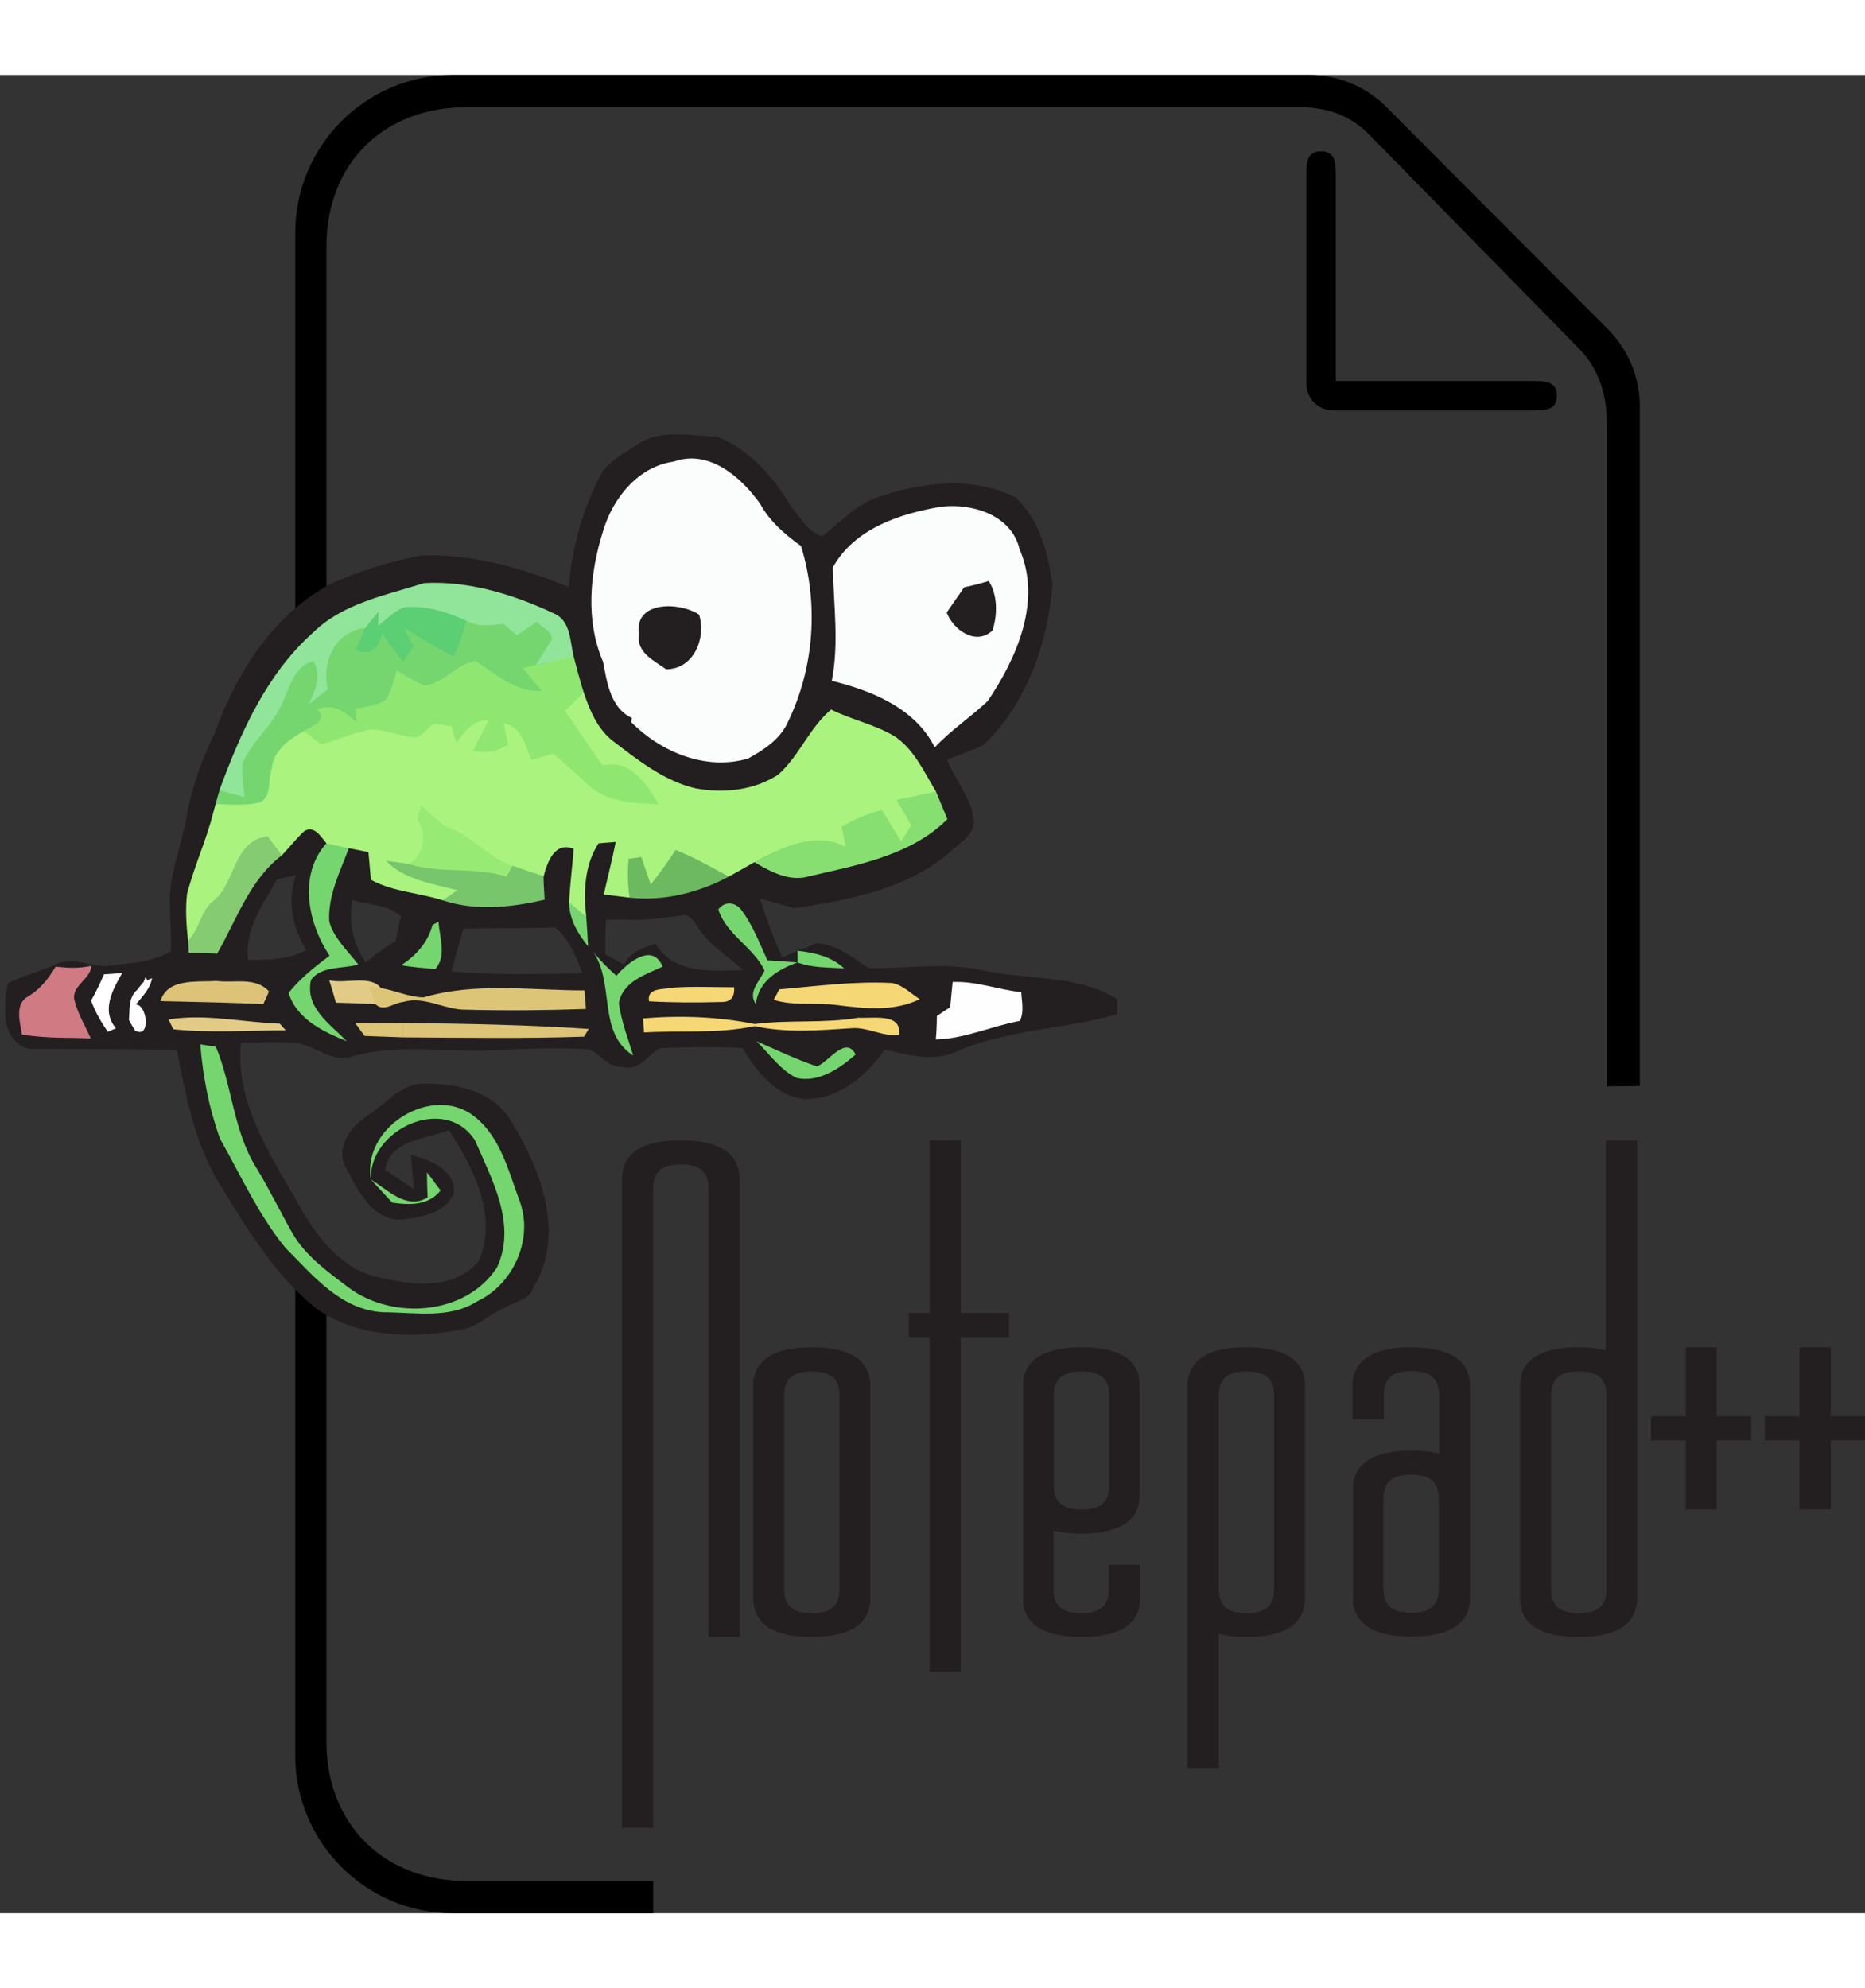 <svg height="2500" viewBox="401 0 5325 5249" width="2345" xmlns="http://www.w3.org/2000/svg"><rect x="401" y="0" width="5325" height="5249" fill="#333333" stroke="none"/><path d="m4846 916c0 43-34 42-77 42h-561c-43 0-77-34-77-77v-586c0-42-1-77 42-77 42 0 42 34 42 77v579h554c42 0 77-1 77 42z"/><path d="m1244 1524v-1074c0-248 202-450 450-450h2445c82 0 162 33 220 91l634 636c58 59 90 137 90 220v1940l-94 1v-1893c0-79-22-154-77-211l-601-613c-55-56-122-79-200-79h-2377c-236 0-401 159-401 398v991zm89 1988v1247c0 238 166 398 401 398h532v92h-572c-248 0-450-202-450-450v-1359z"/><g fill="#231f20"><path d="m2513 3150v1310h-89v-1280c0-48-24-69-79-69s-79 21-79 69v1825h-89v-1855c0-49 29-108 167-108 139 0 168 59 169 108z"/><path d="m2886 3741v611c0 49-29 108-167 108s-167-59-167-108v-611c0-49 29-108 167-108s167 59 167 108zm-246 582c0 48 24 69 79 69s79-21 79-69v-552c0-48-24-69-79-69s-79 21-79 69z" fill-rule="evenodd"/><path d="m3144 3535h138v69h-138v955h-89v-955h-59v-69h59v-493h89z"/><path d="m3655 3742v315c0 49-29 108-167 108-31 0-57-3-79-9v167c0 48 24 69 79 69s79-21 79-69v-69h89v98c0 49-29 108-167 108s-167-59-167-108v-611c0-49 29-108 167-108s167 59 166 109zm-245 285c0 48 24 69 79 69s79-21 79-69v-256c0-48-24-69-79-69s-79 21-79 69zm717-286v611c0 49-29 108-167 108-31 0-57-3-79-9v383h-89v-1093c0-49 29-108 167-108 139 0 168 59 168 108zm-246 582c0 48 24 69 79 69s79-21 79-69v-552c0-48-24-69-79-69s-79 21-79 69zm717-583v611c0 49-29 108-167 108s-167-59-167-108v-315c0-49 29-108 167-108 31 0 57 3 79 9v-167c0-48-24-69-79-69s-79 21-79 69v69h-89v-98c0-49 29-108 167-108s168 59 168 107zm-247 582c0 48 24 69 79 69s79-21 79-69v-256c0-48-24-69-79-69s-79 21-79 69zm635-680.3v-599.7h89v1310c0 49-29 108-167 108s-167-59-167-108v-611c0-49 29-108 167-108 30.5 0 56.2 2.9 78 8.7zm1 .3q-.5-.1-1-.3v.3zm-157 681c0 48 24 69 79 69s79-21 79-69v-552c0-48-24-69-79-69s-79 21-79 69z" fill-rule="evenodd"/><path d="m5303 3830h98v69h-98v197h-89v-197h-99v-69h99v-197h89zm423 0v69h-98v197h-89v-197h-99v-69h99v-197h89v197z"/></g><path d="m2006.3 1815c17-17 49-48.3 67-65.3 17 51 39 114 82 148 72 55 144 112 234 133 80 15 159.7 5.3 228.7-40.7 60-54 94-134.6 156-186.6 58 29 132.7 46.3 188.7 79.3 58 37 83.8 111.4 118.8 168.4-38 7-74.5 13.5-112.5 21.5 14 24 24.5 46.5 39.5 70.5-10 15-25 38-34 54-19-30-41.5-62.5-59.5-92.5-41 10-68 25-103 47 4 19 7 42 11 61-88-45-188-8.6-267 35.4-24 13-48.5 34.1-72.5 47.1-50-27-98.5-54-151.5-75-21 34-49.5 67-74.5 99-9-26-20-51.5-28-78.5-9 1-20.5 2.5-29.5 3.5-4 37-2 73.5 3 110.5-24-3-59.5-7.5-83.5-10.5 11-50 20.5-96 30.5-147-12 1-24 1.5-36 2.5-41 63-40.5 142.5-32.5 215.5-17-14-46.5-34.5-62.5-47.5 2-52 9-99.5 13-151.5-54-23-65.3 39.3-75.3 79.3-30-10-67.7-21.3-96.7-32.3-67-21-112-80-177-106-34-14-50-35-76-60-3 10-7 18-9 28 26 44 26 107-25 134-16-2-42-8-59-11 54 55 133 59 204 78-10 7-42 30-52 37-68-22-149-26-213-61-2-26-3-51-5-77-19-4-35-4.5-54-8.5-22-4-49-8.5-71-13.5-16-19-22-53-51-36-23 21-45 46.9-67 69.9-13-18-28.7-38.3-41.7-56.3-98 12-83.3 127-146.3 180-40 29-45.7 85.7-82.7 117.7-5-45-10-94.7-5-139.7 20-79 54.4-153 74.4-233 2-6 7.3-21.7 9.3-28.7 41 2 87.3 7.7 127.3-3.3 35-17 18.4-61 31.4-92 6-54 56.6-89 99.6-113 16 13 30.7 26.7 46.7 39.7 49-15 96.5-36.1 146.5-43.1 42 2 79.8 18.4 120.8 22.4 25-1 32.4-32.7 56.4-37.7 16 1 34.6 4.7 50.6 6.7 5 15 8.7 27 12.7 42 25-29 51.7-62.7 94.7-58.7-15 29-27 57-42 86 35 10 58 2.4 89-14.6-5-21-7-44-11-65 52 9 67.3 62.6 84.3 104.6 21-6 42.3-11 63.3-17 34 29 69.4 62.4 102.4 92.4 54 50 120 49 189 53-33-57-77.7-123.4-154.7-102.4-37-51-76.7-111-113.7-162z" fill="#a9f37e"/><path d="m2675.2 2545.4c2.9-9.9-3.6-43.6 2.8-44.4 66.9-8.6 115.4 18 151.4 53-44-2.9-112.2 6.2-154.4-8.6" fill="#75d66f"/><path d="m1730.3 1552c33 19 73 15 109 10 13 11 24.4 23 37.4 34 19-13 38-27.3 57-40.3 13 17 47.6 29.3 48.6 53.3-14 25-29 56-45 80-9 2-28 4.7-36 7.7 18 22 40.7 46 58.7 67-76 4-143.7-45.3-201.7-83.3-53 8-91.6 62.6-146.6 68.6-27-12-50-24.6-75-40.6-9 29-14.7 55-31.7 80-25 17-56 16.6-85 24.6 1 13 3 33 4 46-31-30-65-65.2-109-45.2 32 33-21.5 43.2-43.5 58.2-43 24-89.5 55-94.5 109-12 31 1 79-34 96-41 11-94 5.3-135 4.3 3-10 8.8-33.5 11.8-43.5 24 7 51.2 12.2 74.2 19.2-4-32-8.7-62-5.7-94 24-58 75-102 105-157 29-50 40-119.3 104-138.3 23 42 12.4 81.3-7.6 120.3 18-15 21-26 40-40-19-77 35-168.3 121-177.3-9 20-21 47.7-30 67.7 39 22 62.3-12.4 69.3-51.4 19 27 41 53.4 61 79.4 10-14 14-18.7 25-32.7-9-18-18-44.3-27-62.3 46 29 97.3 57.3 145.3 83.3 13-30 28-66.7 36-102.7zm-418.8 637.8c22 4 81.3 17.7 103.3 22.7-25 67-64 126.5-60 200.5 13 48 50.5 92.8 80.5 131.8-44 13-107.5 1.5-137.5 42.5-18 80 58.5 131 105.5 180-68-25-165.6-71.3-189.6-146.3 33-41 76.3-74.5 119.3-106.5-62-94-102.5-234.7-21.5-324.7zm708.3 167.4c16 14 44 37.4 60 50.4 2 27 2.4 68 3.4 95-28-36-62.4-97.4-63.4-145.4zm670.2 173.6q-.2.1-.3.2c-.8 2.3-.7.7-.2.1-51.3 23.2-121 74.4-128.2 132.9-24-34-19.6-60.3-5.6-91.3-32-67-91.7-125.3-113.7-198.3 17-24 67.7-19.4 85.7 1.6 34 44 45 95 68 145 22.5 1.6 69.9 6.4 94.1 9.6q0 .1-.1.2zm-.3 0q-.1.1-.2.3.1-.1.2-.1zm-1061.2-111.2 29-13c3 45 28 120.5-5 158.5-33-3-89-12-121-18 43-28 83-75.5 97-127.5zm538.2 139.4c32-37 108.6-83 137.6-13-48 23-113.6 41.7-129.6 99.7 0 2 2 14 2 16 7 51 85.7 167.3 38.6 147-132-57-69.7-226-129.9-317.2 19.8 23.7 57.9 47.2 81.3 67.5zm381.3 191c57 25 126.3 55 186.3 75 34-14 93.4-89.6 121.4-34.6-44 40-116.4 98.3-178.4 84.3-48-23-92.3-88.7-129.3-124.7zm-1584 9.7c11 2 48.7 5.3 60.7 6.3 48 111 50.6 244.7 116.6 348.7 38 62 66.7 128 102.7 191 38 65 105.5 104.9 164.5 149.9 126 93 309 80 398-57 57-122-10.5-233-59.5-345-80.5-126.5-275.5-36.6-286.6 97.8l-3-2c-12.9-132.9 83.6-229.6 218.6-219 85.3 6.6 188.7 118.3 222.7 209.3 40 109 2.3 321.4-100.7 369.4-80 51-215 41-304 41-122-6-205.7-115.1-284.7-194.1-77-94-130.3-208.6-190.3-314.6-32-85-48-189.7-55-281.7zm496.1 409.7q-1.4-7.7-2.2-15.2l2.2 2.6q-.3 6.3 0 12.6zm155.9-45.3c14 16 37 43 51 60-34 44-100 52-149 45-16.6-18.3-39.2-49.6-57.9-72.3q.1-2.7.3-5.4c45.6 30.7 98.2 80.9 153.6 46.7-2-24 2-50 2-74zm-158.6 25.3q.2 2.4.5 4.8c-3-3.6-5.9-7-8.6-10q4 2.5 8.1 5.2z" fill="#75d66f" fill-rule="evenodd"/><path d="m1483 1568.4c24-19 40.5-42.8 68.5-53.8 62-6 126 13.5 182 38.5-8 35-21.5 74.9-37.5 106.9-48-25-96-52-141-81l27 54c-10 14-21 27-31 41-20-26-40-52-59-79-7 39-36 68-76 46 9-21 21.7-48 30.7-68 12-16 23.6-30.6 36.6-45.6 1 9-.3 30-.3 41z" fill="#5cce74"/><path d="m1288 1588.1c85-84 210-109.5 321-144.5 127-7 270 30.5 385 83.5 50 20 40.5 91 51.5 136-36 8-78.5 12.9-114.5 21.9 16-25 31-49 46-74-1-24-29-33-43-50l-57 39-39-33c-35 5-73 10-106-9-56-25-116-44-178-38-28 12-50 34-73 53 0-10 1-30 1-40-13 15-26 30-38 46-86 9-126 98-107 175-18 14-37 29-55 43 20-39 37-82 14-124-64 19-69 89-98 139-30 55-81 97-105 155-2 32 3 63 6 95-24-7-54-14.3-77-21.3 60-163 133-335.6 266-452.6z" fill="#90e59a"/><path d="m1613 1744c55-6 93-63 146-71 59 39 114 90 189 86-18-22-36-44-54-65 9-2 27-7 35-9 36-9 80.3-17.6 116.3-25.6 9 34 15.7 65.6 26.7 99.6-17 17-40 40-58 57 37 51 71 105 108 156 77-21 126 53 160 111-69-4-147-5-201-55-33-30-65-61-100-90l-63 18c-17-41-27-95-79-105 4 21 9 41 13 62-31 18-65 26-100 16 14-29 29-57 44-86-43-4-68 33-92 62-5-15-10-30-14-45-16-2-31-6-47-7-23 5-32 38-57 39-41-4-80-21-122-23-50 7-97 29-146 43-16-13-33-26-49-39 22-16 71-28 38-61 45-20 82 8 113 38-1-13-3-27-4-40 29-7 60-8 86-25 17-25 23-56 32-84 27 15 52 31 79 43z" fill="#8fe772"/><path d="m2961 2070c38-8 86.5-18.4 124.5-26.4 12 26 29 60 39 86-104 104-299.5 145-436.5 177-57 17-86-31.6-133-58.6 79-43 173-89 261-44l-12-57c36-22 75-38 115-48 18 30 37 60 55 90 9-15 19-31 29-46-13-24-28-49-42-73z" fill="#87de71"/><path d="m1604 2085c26 25 51 53 85 67 64 25 111.7 86.4 178.7 107.4-6 10-12 22.3-18 32.3-91-29-194-7-285-36 51-27 54.3-86.7 28.3-130.7 2-10 8-30 11-40z" fill="#97eb74"/><path d="m1012 2357c63-53 55-171 153-183 14 18 30.5 40.1 43.5 58.1-93 71-129.5 185.5-185.5 282.5-27-1-61-1-88-1 0-8 1-30.5 0-39.5 37-32 37-88.1 77-117.1z" fill="#84cb71"/><path d="m2330 2213c53 21 104.5 50.3 154.5 77.3-86 46-187.8 72.2-285.8 61.2-4.9-37-6.7-76.5-2.7-113.5 9-1 27-3 36-5 9 26 18 52 27 79 25-32 49-65 71-99z" fill="#6cb960"/><path d="m1503 2244c16 2 48 6 65 9 91 29 188 7 279 36 6-10 12-21 18-31 30 11 71.3 24.4 101.3 34.4 0 22-3.6 47.6-2.6 69.6-95 22-216 33.4-310 2.4 10-7 43.3-29.4 53.3-36.4-71-19-150-29-204-84z" fill="#77c66c"/><path d="m2104 1676c-52-118-39-254-1-374 28-94 120-204 222-218 100-36 201 44 256 120 27 50 71 88 117 121 51 164 45.8 367.6-29.3 522.6-21.9 49-85.2 97.5-131.2 122.5-120 35-248.5-16.1-334.5-102.1l-28-32c-60-28-61-101-71-160zm642 72c22-107 15-245 13-353 62-111 221-163 338-183 89-11 213 43 235 141 64 148-7 321-91 444-49 45-125 103-171 152-56-111-210-171-324-201z" fill="#fbfdfc"/><path d="m2225 1596c-13-95 116-92 172-55 21 65-14 156-94 156-36-25-86-49-78-101zm879-61c17-24 33-48 50-72 24-5 47-11 70-18 26 40 25 97 11 141-47 45-112-1-131-51z" fill="#231f20"/><path d="m559 2544c34 5 72 5 106-2-3 39-56 58-49 98 9 39 32 76 48 113-65-3-141 2-205-10-6-34-18-89 17-112 35-21 62-52 83-87z" fill="#d07b84"/><path d="m756.4 2559.6c-28 48-62.2 114.6-19.2 164.6-5 2-22.4 9.6-28.4 12.6-20-27-40.6-62-51.6-94 13-24 28-53.4 39-78.4 17 0 42.2-1.8 60.2-4.8zm82 15.8c-6 30-18.6 54.2-37.6 77.2 31 2 30.2 107.4-14.8 80.4-4-8-16.2-24.4-20.2-31.4 3-30-4.8-67 21.2-89 1-2 8-8 10-10l11.8-13.8c1-4 5.8-15.2 7.8-19.2l5.6 12.8z" fill="#fff"/><path d="m1335.3 2577.7c46 11 156-6.7 184 31.3-8-1-48.3.4-56.3-.6 5 16 10.3 32.3 16.3 48.3-37 0-86.3-2-123.3-2-6-22-14.7-56-20.7-77zm-460.8 116.9c106-17 224.5 5 330.5 9 4 5 17 22.5 22 27.5-107 0-230.5 9.5-336.5-1.5-4-7-13-28-16-35z" fill="#e1cb86"/><path d="m851 2648.6c20-66 90.5-64 145.5-67 50 7 141-11.5 179 31.5-4 9-17 38.5-21 47.5-99-5-205.5-9-303.5-12zm700 55.4c177 2 359.8 4.8 536.8 16.8-3 6-13.3 23.2-16.3 28.2-173 6-347.5 3-520.5 2z" fill="#ddc377"/><path d="m1456 2603 32 4c41 7 77 17 119 18 149-44 321.5-20.9 474.5-20.9 1 13-2.5 56-1.5 69-115 4-239.5 5.5-354.5 2.5-60 0-113.5-40.5-173.5-22.5-26 2-54.7 27.3-77.7 3.3-7-18-13.3-37.4-18.3-53.4zm-49.3 100.7c45 0 98.3.3 144.3-.7v49c-36-1-77-2-113-3-9-12-22.3-32.3-31.3-45.3z" fill="#dcc576"/><path d="m2250.5 2648.3c-7-41 29.5-40.3 54.5-46.3 58-4 137.8.3 195.8.3 2.9 29-9.1 49.2-37.1 48.2-69 2-145.2 1.8-213.2-2.2zm370.5-43c107-9 222.4-20.9 331.4-14.9 30 6 56 33 81 49-73 36-163.6 31.8-242.6 20.8-60-8-129.1 3.6-188.1-14.4 4-8 14.3-33.5 18.3-40.5zm-387.3 84.7c107-9 217.8-7.2 322.8 13.8 98-13 212.3-2.2 310.3-19.2 41 3 116.4-4 106.4 60-46 6-95.7-20.8-142.7-16.8-92 6-183.8 13.2-274.8-6.8-104 22-214.2 11-319.2 17-1-10-1.8-38-2.8-48z" fill="#f5d776"/><path d="m3101 2580c67-3 160 12 226 19 0 27 9.3 85.9-3.7 111.9-81 15-188.3 62.1-271.3 64.1 2-22 1.3-73.7 1.3-95.7 9-6 39.7-20.3 49.7-26.3 3-25-4-49-2-73z" fill="#fefefe"/><path d="m3591 2639v43c-149 43-309 43-454 104-67 34-141 13-210-3-52 76-135 145-232 141-80-10-136-80-173-145-78-5-158-3-237 0-35 20-62 69-109 53-41 3-61-40-96-50-98-6-197-1-295 4-125 2-252-18-374 15-57 22-104-24-157-36-54-6-110-2-165-1-17 165 79 312 158 449 52 99 131 205 249 223 90 21 207 31 272-50 56-128-16-266-85-373-68 27-166 25-183 113 28 19 56 37 83 56-3-33-6-65-9-98 53 12 132 44 122 111-23 55-93 67-146 73-84 5-125-79-158-142-39-60 11-126 62-157 47-30 83-79 141-88 98-4 214 15 267 109 84 137 154 322 62 472-10 36-52 40-80 57-46 19-82 59-133 65-135 24-284 21-402-58-123-96-203-233-284-364-69-115-94-249-119-379h-24c-104-1-207-2-311-2h-88c-82-26-71-120-60-188 48-22 99-35 147-58h1c45-13 88 9 133 10 60-10 124-9 178-39 2-1 5-3 7-4 1-52-3-104-3-156 4-77 33-150 47-225 15-83 42-163 80-239 62-173 168-343 335-430 82-37 168-63 256-80 127-4 251 26 370 70 17 7 34 13 51 20 9-113 40-225 94-326 24-35 62-55 96-77 67-50 156-29 234-26 93 37 161 115 211 200 26 30 50 75 89 84 49-38 91-85 149-108 128-46 276-66 402-3 69 63 94 161 106 250-13 168-74 338-196 457-34 16-70 29-105 42 15 38 39 71 56 107 10 19 17 40 20 62 8 43-38 66-64 92-122 108-289 139-445 163-34-7-67-19-101-27 18 57 39 113 64 168 14-7 29-13 43-19v33c-28-2-57-4-86-6-23-50-42-102-76-146-18-21-47-23-64 1 23 72 100 107 132 174-14 31-49 62-25 96 8-66 62-98 119-119 42 16 88 14 133 17-36-34-85-45-132-50 18-7 36-14 54-22 57 4 102 40 148 71 103 2 207-15 310 3 135 34 283 12 400 86zm-2200 120c-47-49-120-95-102-175 30-41 91-31 135-44-30-39-70-75-83-123-4-74 31-142 56-209 19 4 37 7 56 11 2 26 5 53 7 79 64 35 138 37 206 59 94 31 195 20 290-2-1-22-3-44-3-66 10-40 32-102 86-79-4 52-11 103-13 155 1 47 25 87 54 123-1-27-3-55-5-82-8-73-6-149 35-212 12-1 37-3 49-4-10 51-23 100-34 150 24 3 49 6 73 9 98 11 198-14 284-60 24-13 49-28 73-41 47 27 100 57 157 40 137-32 290-59 394-163-9-21-17-42-26-63l-6-15c-35-57-63-123-121-160-56-33-121-46-179-75-62 52-90 131-150 185-69 46-157 55-237 40-90-21-165-81-237-136-43-34-65-86-82-137-11-34-20-69-29-103-11-45-8-104-58-124l-6-3c-113-52-238-90-363-83-111 35-233 58-318 142-132 118-206 285-266 448-3 10-8 29-11 39-2 7-5 20-7 26-20 80-55 154-75 233-5 45-2 89 3 134 1 9 2 26 2 34 27 0 54 1 81 2 56-97 92-210 185-281 22-23 41-48 64-69 29-17 47 16 63 35-81 90-53 228 9 321-43 32-84 65-117 106 23 75 99 111 166 138zm1106-154c-58 0-115-3-173 1-25 6-77-2-70 39 68 4 136 4 205 2 28 1 40-13 38-42zm279-875c114 28 238 78 294 190 46-49 102-86 151-132 84-124 155-287 91-434-23-98-136-132-225-121-117 20-246 62-308 173 2 107 18 216-3 324zm-653-54c11 58 21 132 82 160l-2 12c86 86 213 139 334 104 45-25 92-55 114-105 75-155 88-338 37-502-46-33-89-70-117-121-54-76-146-156-246-120-102 14-174 104-202 198-38 120-51 256 0 374zm-1463 1075c-16-37-38-72-47-111-7-40 46-57 49-96-30 6-61 7-91 3-4 0-7 0-11-1-21 35-46 67-82 87-35 23-20 73-14 107 36 6 71 8 107 9 30 0 59 1 89 2zm90-187c-17 2-35 3-52 4-11 25-23 51-37 75 12 32 28 61 48 89 5-2 17-7 23-10-43-51-9-110 18-158zm39 90c19-23 41-45 46-75l-14 6-4-11c-1 4-4 12-6 16l-11 13c-2 3-5 7-7 9-26 22-21 56-24 86 4 8 13 23 17 30 45 27 37-72 3-74zm93-9c90 2 181 4 271 8l16-36c-38-43-100-23-150-30-42 3-102-4-137 23-10 8-18 19-23 34 8 1 15 1 23 1zm364-361c-18 5-36 9-54 13-40 71-94 144-82 230 56 0 114-1 166-28-41-65-55-141-30-215zm-229 490c-12-1-33-4-44-6 7 91 25 183 56 269 60 106 110 218 187 312 79 79 158 178 280 184 89 0 187 20 267-31 103-48 162-177 122-286-34-91-58-197-145-253-122-73-305 48-280 191 20 22 41 44 61 66 49 7 104 9 138-35-14-17-25-35-39-51 0 24 1 48 2 71-60 37-114-22-162-51-6-144 213-244 297-112 49 112 120 241 63 363-89 137-297 151-423 58-59-45-122-89-160-154-36-63-67-128-105-190-65-105-68-233-115-345zm200-46c-5-5-13-14-17-19-106-4-212-29-318-12 4 7 10 21 14 28 106 11 214 3 321 3zm1191-275c-18-17-25-51-53-54-54 7-108 16-163 13h-60c-3 33-3 66-3 99 13 7 40 22 53 29 19-35 55-49 91-59 54 88 160 77 249 75-37-35-82-63-114-103zm-423-19c-87 4-174 1-261 4-11 41-25 81-33 122 124 11 249 7 373 5-19-47-37-99-79-131zm-332-16-17 9c-14 51-46 86-89 115 32 6 64 8 97 11 33-38 12-90 9-135zm-246-62c-12 63 2 125 38 178 27-21 55-44 86-61 4-24 9-47 15-70-37-35-93-33-139-47zm66 297c23 24 53-4 79-6 60-18 117 22 177 22 115 3 230 2 345-2-1-13-3-40-4-53-153 0-311-24-460 20-42-1-81-20-122-27-28-38-101-11-147-22 7 21 13 43 19 64 37 1 74 2 113 4zm609 71c-177-12-354-15-531-17-46 1-91 0-136 0 9 12 18 25 27 37 36 1 73 3 109 4 173 1 345 4 518-2 3-5 9-16 13-22zm127 76c-15-49-34-98-41-149l1-7c16-58 76-75 124-98-29-70-100-11-132 26-24-21-46-43-66-68 62 92 11 230 114 296zm635-3c-28-55-76 20-110 34-60-20-116-47-173-72 37 36 67 82 115 105 62 14 123-27 168-67zm8-105c-98 17-198 5-296 18-105-21-212-25-319-16 1 10 2 30 3 40 105-6 212 4 316-18 91 20 184 12 276 6 47-4 90 25 136 19 9-64-76-46-116-49zm175-53c-25-16-48-40-78-46-109-6-216 9-323 18-4 8-12 23-16 30 59 18 122 7 182 15 78 10 162 19 235-17zm290-20c-66-7-129-32-196-29-2 24-5 48-7 72-10 6-29 19-38 25 0 22-1 45-3 67 83-2 159-38 240-53 13-26 5-56 4-82z" fill="#231f20" fill-rule="evenodd"/></svg>